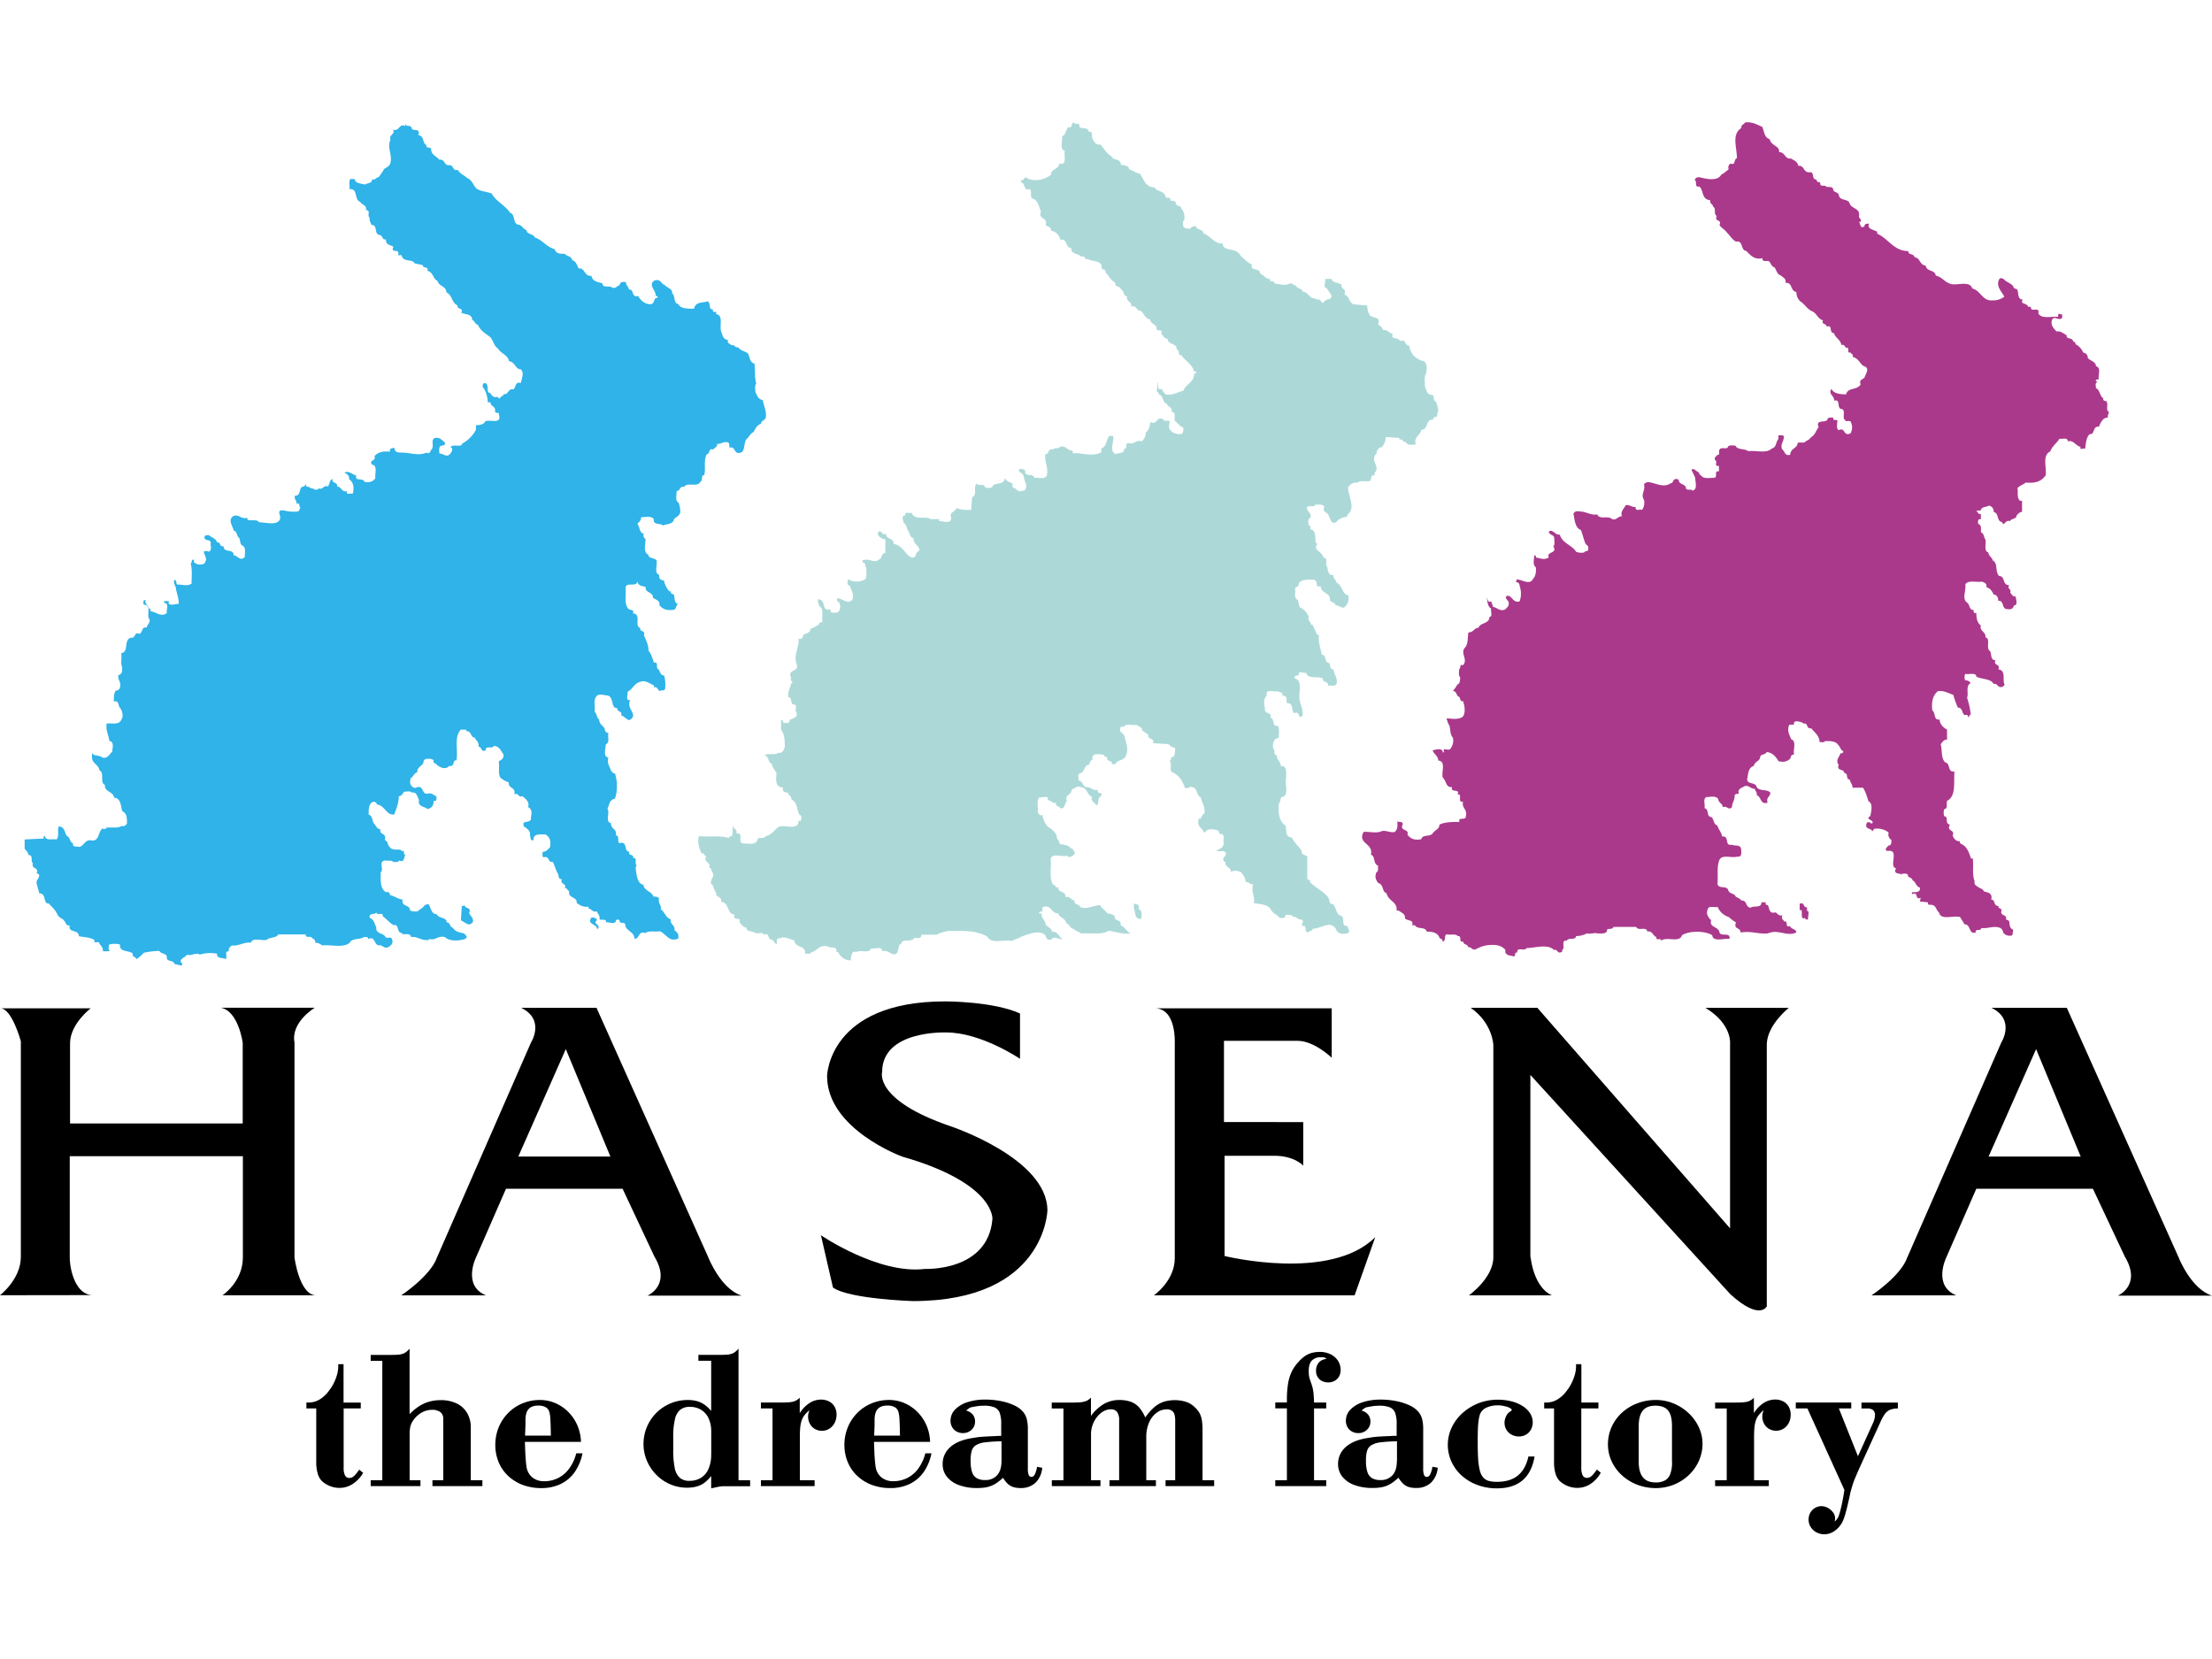 <svg xmlns="http://www.w3.org/2000/svg" viewBox="0 0 1200 900"><defs><style>.a{fill:#aa398c;}.b{fill:#acd9d8;}.c{fill:#2fb3e8;}</style></defs><path d="M0,702.65s11.31-8.62,11.31-20.8v-117S6.44,547,.21,547h49S38,555.49,38,566v43.48h93.67V565.69s-2.28-17.16-11.82-19h50.91s-13.07,7.82-11,18.8V682.13s2.61,20.57,11.81,20.57H120.69s11.07-7.31,11.07-20.57V627.24H37.84v54.89c0,7,3.31,20.46,12.52,20.46L0,702.66H0Z"/><path d="M351.26,702.88h51.11c-11.44-3.61-18.11-20.76-18.11-20.76L323.6,546.73H282.74c13.2,6.51,5.34,18.8,5.34,18.8l-51,116.59c-3.54,10.15-19.39,20.59-19.39,20.59h45.89c-12.89-5.34-5.34-20.59-5.34-20.59l16.26-37.24h63.25L355,681.65c9.43,15.7-3.77,21.23-3.77,21.23Zm-70.09-75.45h0l25.77-58.29,24.2,58.29Z"/><path d="M1148.89,702.88H1200c-11.44-3.61-18.11-20.76-18.11-20.76l-60.66-135.39h-40.86c13.2,6.51,5.34,18.8,5.34,18.8l-51,116.59c-3.54,10.15-19.39,20.59-19.39,20.59h45.89c-12.89-5.34-5.34-20.59-5.34-20.59l16.27-37.24h63.25l17.29,36.77c9.43,15.7-3.77,21.23-3.77,21.23h0Zm-70.09-75.45h0l25.77-58.29,24.2,58.29Z"/><path d="M451.87,698.43l-6.52-28.32s31.31,21.41,56.46,18.27c0,0,34.17,1.57,36.57-27,0,0,1.66-19.47-48.94-33.93,0,0-40.75-14.83-40.75-43.7,0,0,.63-40.5,64.12-40.5,0,0,26.08-.05,40.54,6.56v24.58s-21.05-14.28-39.91-14.28c0,0-34.89-1.5-34.89,21.44,0,0-4.65,15.18,37.12,29.43,0,0,52.54,17.39,52.54,45.68,0,0-1,49.17-73,49.17,0,0-34.82-1.11-43.34-7.38h0Z"/><path d="M626,702.7s11.31-7.85,11.31-20.11V565.53S638.17,547,626.44,547h96v26.82s-9.41-9.18-18.53-9.18H664v44.08H707v23.65S702.32,627,691.32,627h-27v54.37s57.34,14.2,81.75-10.22l-11.2,31.57-108.9,0h0Z"/><path d="M796.92,702.7s13.21-9.43,13.21-20.59V566.93s-.32-11.8-12.26-20.2H834L938.55,666.37V566s1.06-10.54-13.39-19.26h45.26s-11.31,8.89-11.94,19.26V708.67s-3.64,8-19.66-6.44L830.22,583.14v99c.09-3.68.25,15.23,11.66,20.59h-45Z"/><path class="a" d="M956.15,69.15c1,2.48,1,5.45,4,6.44.5,3.47,5.45,3.46,5,6.93,3.47,0,3,4,6.44,3.46,1.49,1,3.47,1.48,4,4,3.47-.5,2.48,4,6.44,3.46,2.48,0,.5,4,3.47,4,0,1,.5,1.49,2,1.49-.49,3,2.48,1,3.47,2.47,1.49,0,3,0,3.47,1,0,2,2,1.49,3,3,.5,4,5,2,6,5s6,2.47,5,6.93c0,1,1.49,1.48,1,3h-1c1,1,.5,4,3,2.48,0-1,.49-1.49,2.47-1.49-1,3,2,3,3.47,4,1,0,1,.49,1,1.49,5.95,2.47,8.93,9.4,16.85,9.4,0,2.48,3,1,3.47,3.46,3,0,2.48,4,6,4.45.5,3.47,5,2,5.45,5.44,3,.49,4.46,3,6.94,4l1,.49c4,1,10.4-2,11.89,2.47,4.46,1,5.46,6.93,10.9,6.43a9.93,9.93,0,0,0,6.44-2c-1.49-3-5-5.94-2.49-9.91,2-.5,2.48,1,3.47,1.48,1.49,1,3,1.48,4,3,0,1,1,1,2,1.48,1,2,0,5.45,3,5.45-1.48,3,2,1.48,3,4h1.49c-.49,3.47,4.95-.5,4,3.46,1.49,3.47,7.93,1.48,10.9,2-.5-1,0-2,1-1.49,1.49,0,1,1,1,2-2,2-4-1.48-5.45,1-1,3,1,4.95,2.48,6.44,2-.5,3.47,1,5.45,2-.49,2.48,3.47,1,3.47,3.47,1.49,0,1,1,1.49,1.48a8.77,8.77,0,0,1,4,4.46,2.77,2.77,0,0,1,2.48,3c1.49,1.48,4.46,2,4.46,4.46,3,.49,1,5,1.49,6.93-.49.5-1.49,0-1.49.5-.5.5.5,1,1,1h.5c-2.48,0-1.49,2.48-1.48,3.47,2,.49,2,4.46,4,5.45-.49,1,.5,1.49,1.49,1.49,1.49,1.48-.49,4.95,1.49,5.94,0,1-1,2-.49,3-3,0-4,3-5,5-3.47-.49-2,4.46-4.95,4-2,2-2,5-2.47,7.93-1-.49-3,1-2.48-1-2.48-.49-4-4-6.94-3,0-2.48-3-1-4.46-1.48-1.48,2.48-4,4-5,6.94-4.46,2-2,8.42-2.47,12.88-2.47,3.47-5.44,4.46-10.89,4-1,1-3,1.49-4.46,3,.5,2.48-.49,5.45,1.49,6.93h1v6c-1.49,0-2.47,1.49-3,2,0,2-3,1.49-3.47,3-3-1-3,3.47-4.46.5-3-.49-1.49-4.95-4.46-5.45a3.18,3.18,0,0,0-2.48-3.47c-2,1-4,.5-4.46,2.48-1,.5-2,0-2.48.5,1,.49,1,2,2.48,1.48v3c-2-.49-1.48,1.49-1.48,2.48,2,.49,1.49,3,1.49,4.46,2,1,1.49,3,2.48,4,.5,2-1,6.44,1.49,6.93.5,2.48,2,2.48,2.48,4.46,3,1.48,1,5.94,3.47,8.42,3.47,0,1.49,5,5.46,5-1.49,2,1.49,2,.5,4,1,1,1.49,2.48,3,2,0,1.48,1.49,4.95-1,4.95a2.34,2.34,0,0,1-3,2c-4,.5-2-5-5.45-4.45,0-2-1-3.47-2.48-3.47-1-2-2-3.47-4-4,.49-2-1-2.48-2.48-3-3,.5-7.43-1-8.92,1.5.5,3.47-2,7.93,1,9.91,1.49,1,1,4,3.47,4,0,1,0,2,1.49,1.49,0,3,.5,5.45,2.48,6.93-1,3,3,3.46,2.48,6.44,3,.49,0,5.95,2.48,7.43,1,1.49,0,4.95,3,4.95-1.49,3,3,2,1.49,4.95,4.46.49,2,5.94,3.47,8.42-1,1-1.48,1.49-3,1-1-.5-1.49-2-3-1.48-1.49-3-6.44-2.47-9.42-4,0-2.48-4-1-6-1.48a4.24,4.24,0,0,0,0,3.47,3.52,3.52,0,0,1,3,1.48c-3,1.49-1,5.95-2,7.93a47.56,47.56,0,0,1,2,8.91l-1.48,2c.49-2-1.49-1.49-2-1.48-1.49-1.49-1-4-3.47-4a38.71,38.71,0,0,1-2.48-6.93c-3-1-5-2.47-8.43-2-3,2.48-3.46,6.44-3,10.41,2,1.49.5,5.45,4,4.95,0,2.48,2,4.46,4,5.45v5.45c-2,0-2.47,1.49-3.46,2.48,1,3.47,0,7.43,2.49,9.9,3,.49,1,5.45,5,4.95-.49,5.95,1,13.38-4,15.86-.5,1.49.5,4.46-1.48,4.46a5.47,5.47,0,0,0,0,4c2.48,0,0,4,3,4.46-2,4,3,2.47,1.49,5.94.5,1.49,2,3.47,4,3-.5,1.49,1,1.49,1.49,2,2.48,1.49,3.47,4.46,4.46,7.43h1c.5,4-.49,8.92,1,12.38-.49,2,1,2.48,2.48,3.47.5.5,2,.49,2.48,2,2,.49,5,1,4,4.46,2.48,0,1,3.47,4,3.46-.49,2,2,.49,1.49,3s3.47,1.48,2.48,4.46c3.47,0,.5,4,4,5.45l-.49,3a4.5,4.5,0,0,1-5-1.48,3.05,3.05,0,0,0-1.49-2.47c-3.47-1.48-6.93.5-10.4,0,0,2-3.47,0-3,2.48-4,1-2.48-4.46-6-4.45l-2.48-4c-4-1-10.4,2-11.4-2.47-1.48-1-1.49-3.47-3.47-4-1-.49-3,.5-2.48-1.48l-4.46-.49.49-2c-3.47,1.49-1-3.47-4.46-2-.49,0-.5-1,0-1,2,0,4.46,0,4-2.48-2.48-1-2-3-4-4,0-1.49-3-1.48-2.48-3-1-1-2.48-.49-3.47-.49v1c.49-2-5,0-3-4l-1-.49c-2-2.47,2.47-9.91-3.48-8.92-2.48-.49,0-2.48.49-3,1.49,0,1.49-1.49,1.49-3a3.42,3.42,0,0,1-1.49-4,10.12,10.12,0,0,0-7.93-2l-1,1.49c0-2-4.46-1-3-4.46,0-1,1.48-.5,2-.5a.44.44,0,0,0,.5.5h.5c1.48-2-4.46-2-1-4,.49-2.48,1.48-6.94-1-7.93-1-3-1.49-5-3-7.43H1005c0-2-1.49-3-1.49-4.45-2.48,0-.5-3.47-3-3.47,0-2.48-4.46-1-3-4.46-2-2.47.49-4.46,1-6.44.5.5,1.48,0,1.48-1-1.49-.49-1.49-2-2.48-3-1.49-2.47-4-2.47-7.43-2.47-.5,1-2,.5-3,.5,0-3.47-3-5.45-4.46-7.43-3,.5-1.49-3.47-4.46-2.47v-.5c-1.49-.49-5.45-2-4.95,1h-2.48c-1.48,3,0,5.45,1,7.93,3,1,1,5.45,1.49,8.42-2-.49-1.49,2-2.47,2.48-2,1.49-3.47,1.49-5.94,1-1-2-3.47-4.95-6.44-4.94-.5,1.49-3,1-3.47,2.48,0,2.48-3,2.48-3.46,5-3,1-3,4-3.46,6.44-1,4,4.46,2,5,5,1.49,2.48,5.45,1,7.43,3,0,2.48-2.47,2.48-1.48,5.45-4,1.49-3.47-3.46-5.95-4,.49-1.49-1-2.48-1-3.47-2.48,0-3-2-5.45-1.48-1.48,1-3,1-3.46,3,1,2-1.49.5-2,2,0,3-1.48,4-1.48,6.44-2,2-2.48-1-5,0,0-2-2.48-2.47-2.48-4.46-1.49-2-4.46-1-6.44-1-2,1-.49,4-1,5.95,3,1,.5,4.46,4,5,1,1,1,4,3,4.46.5,2,2.48,4,2.48,5.94,4.46-.5,1,5.45,5.45,4.45,1.49,1,5-.5,5,3,0,1,.5,4-2,3.47-3.47,1-8.42-1.48-9.91,2-1.48,4-.49,8.42-1,12.88,1,3,4.95.49,5.95,3.46.5,2,3.47,1.48,4,3.46,1,.5,2.48,1,3,2,3.47,0,2,3.47,5,4,1.48-1.49,5.94.49,5.94-3H958c-.49,1,0,1.48,1,1.48,1,1.48.5,4.95,4,4,1,0,2,2.47,4,1.48-1,2,.5,2.48,1,3.47,2.48-.5,0,3.47,3,2.47,1,2,3.47,1.49,3.47,3.47-5,2.48-9.91-2-15.36.51-5.45.5-8.92-1.48-14.86-.48,0-3-4-1.48-2.48-5.45a27.31,27.31,0,0,1-4-3,9.36,9.36,0,0,1-5.95-5.44c-2,.5-5-1-5.45,1.49-1,2.48.5,4,1.49,5.45h.5c-1.48,4.46,4,3.46,4.46,6.93,1,2.48,5.95-.5,5.45,3.46-3-.49-8.92,2-9.41-2-4-2.47-12.39-2.47-16.35,0-1.48,4.46-8.42.5-11.39,3,0-2-3,.5-2.48-2-2-.49-2-3.47-5-3-.5-3-5,0-6-2.47H875.24c-.49,2-4,0-3.46,2.49-1.49,1.49-3.47,1-5.45,1-1-.49-3.47.5-5.45,0a13.19,13.19,0,0,1-5.94,1.49c0,2.48-4,.5-5,2.48-3.47-.49-.49,4-2.47,5v1c-3,1.49-2-1.49-4.46-1-3.47-3.46-10.41-1-14.87-1-1,2-5.45-1-5,2.48-2-.5-.49,2-2,2-2-.49-5-.49-4.46-3.46-2.48-3-6.44-3-10.4-2.47a17.69,17.69,0,0,0-5.45,2c-2.48,1-2.48-1.48-4.46-1,0-2-2.48-1-2.48-3-3,.5-.5-3.47-3-3-1-1.49-4-.49-5.95-1-2,.5,0,3.47-2.47,4,.5-1.49-1-1.49-1.49-2-1-3-4-3.46-6.94-3.46-1-3-5-1-6.44-3.46h-1.49c1-3.47-3-2-4-4,.49-2-2-3-3.47-4h-1c.49-4.95-4.46-4.95-5.46-9.41-2.48-.49-1.49-4.95-4.46-5.45-1.49-2-2-3.47-1-5.94,1.49-.5.49-2.48,1-3.47-3-1-1.49-5.45-4-5.94,1.48-6.44-7.44-5.94-4-12.38,2-.5,6.94,1,9.91-.5,2.48-.5,4.46,1,6.94.49,2-1.49,1.48-4,1.48-6.44-1,2,4.46-.5,2.48,3.47,0,2.48,4,1.48,3,4.46,2,2.47,4,3,7.43,2.47,1-3,5-1,6.44-3.47,1-1.49,3.47-2,3.46-4.46,3-1.49,6.93-1.49,10.9-1.5-1-3,3.47-.5,3.46-3,1-4-2.48-4.46-1.49-7.92-3.47.5,0-4.46-3-4,1.49-3.47-4-.49-3-4-3.47.5-3-3.47-5-5-1-3,2-8.92-2.49-9.41,0-2.48-2.48-3.47-3-5.45,1.49-.5,5.45-1.49,5.45,1,1,.49.5-1,.5-1.49,1-.5,3.47,1,4-1a6.87,6.87,0,0,0,1-5.45c-2-2-1-5.94-2.48-7.43l-1-3c2.48,0,6.44,1,8.92-1,1.49-2,1-5.95,0-8.42-2,.5-1-2-2.48-2.47-1-.5-1-3-3-3a20.8,20.8,0,0,0,2.47-3.47c1.49-.5,1.49-2.48,1.48-4-1-1-.5-3-.5-4.46,1,0,0-3,2-2,3-3-1.49-6.44,1-9.42,2-2,1.48-5.45,2-8.42,3,0,3-2.48,5.45-2.48,1-3,5.94-2,5.94-5.95,2,0,.49-3,1-4.46-2-1-2-4-2.48-5.94.5.5.5,3,2.48,2l1,3c2.48.49,3.47,2.47,6.44,1.48,1-1,2.47-2,2-4,0-1-2.48-2-1-3.47,3-.5,3,4,6.94,3a12.31,12.31,0,0,0,0-8.42,1.82,1.82,0,0,0-2-2l.5-1.49c3,0,6.94,3.46,8.92-.5,1.49-1.49,1.48-4,1.48-5.95-2-1.48-1-4.46-1-6.44,1-.5,1,.49,1,1,3,.49,4,1.48,6.94,0-1.49-3.47,5-2,2.47-6,1-1,.49-3,.49-4.46,0-2-2.48-1.49-3-3.47,2-2,3.47,2,6,1.48,1.49,4.95,6.45,5.44,8.93,9.4,1.49.49,4.46,1,5-.5,2,.49,1.49-1.49,1.49-2.48l-1.49-1.48c-1-2.48-1.49-4.95-2.49-7.43-3-1-3.47-5.45-4-8.91,1-2,3.47-1,5-1,2.48.49,5,2,7.93,1.48,1,3,6,.49,7.93,2.47,2.48,1,3-1.49,5.45-1.49-1-2.48,1-4,2-5.95,2-.5,3,1,5.45,1-.49,2.48,2.48,1,3.47,1.48a6.87,6.87,0,0,0,1-5.45c-2-3,1-5,0-8.42a3.06,3.06,0,0,1,3.47-1c3,.49,7.43,3,10.9.49,2,0,1-3.47,4.46-2,0,3,4,2,4,4.95,1,1,3,0,3.47,1,3-.5,1.48-4.95,1.48-6.93-.5-1.49-1.49-3-2-4.46,1.49-1,2.48,1,4,1.48,0,1,1,1.48,2,2.47,1.49,1,4,.49,6.44.49,2-.5-.5-4,2.47-3.47v-3c-3,.5-.5-2.48-2-3-1-2,1-2,1-3,2,.49.49-2.48,1.48-3,1-1.49,4,.49,4.46-1.49,1-1,2.48-.5,4-.5,1,2.47,5,1.48,6.94,3,4.46-.5,9.91,1.48,12.88-1.5,2.48-.5,2-3.47,3.46-5v-2c.49,0,2.47-.5,3,.49,0,3-2,4-1,6.94,1.49,1,1.49,4,4.46,3,0-3.47,4-3.47,4-6.44,1.49-.5,4,.49,4.46-1,2-.5,2-1.49,3.46-2.48s2-3,3.46-5c-2-5,5-1.49,5-5,1,0,3.47-1,3,1a13.4,13.4,0,0,1,2.27.27,1,1,0,0,0-.14.56c0,1.79-.59,3.57.6,4.76,4.16-1.79,2.38,3.57,6.54,1.78a6.44,6.44,0,0,0,0-6.54c-1.19-.59-3,.6-3-1.18a1.89,1.89,0,0,1-.44.14c-.76-2,1-5.73-1.89-5.72-2-1,0-5.45-3.47-4.46,0-3-3.47-3.46-1.49-6.44,1,2.47,4.46,3,7.93,3,1-4,5.94-2,7.92-5.46-1-2,.49-2.48,2-3.47.49-2,3.46-5.45-.5-6.44-2-1.48-3-4.46-6-4.95,1-1.49-1-1.49-1-2.48-2.47,1,0-3-2.48-2.47-.5-.5-1-2-2.48-1.48-.5-3-3.47-4-4-6.44-3,0-.5-5-4-3.46,0-2-3-1-2-3.47-3-1-3.47-4-5.95-4.95-3-1.48-3.47-3.46-6.45-5.44a6.63,6.63,0,0,1-2-5c-3.47-.49-2-5.45-5.95-4.95.49-2.48-1.49-3-2.48-4-2-.49-2.48-3-3.47-4.46-2-.49-2-3-3.47-3.46-1,0-3.47.5-3-1.49-4.46,1-6.44-1.48-8.92-4-3,0-1.49-5.94-5.45-4.95-2-1-3.47-3.46-5-5-1-1.49-3-2.47-4-4,1.48-3.47-3-1.48-1.49-5-2-1,0-4-2-5,0-1.49-2-1.48-1.49-3.47-5-.49-3.47-5.45-5.95-7.43-3,.5-1-3-2.48-3.46,0-1,1.49-2,3-1.49,4,1,9.41,2,11.39-1.5a20.23,20.23,0,0,0,4-3,2.37,2.37,0,0,1,1-3c3,1,1.49-2,3.46-3,0-5.94-3-12.88,2.46-16.35-.5-1.48,1.48-2,2-3,4-.5,6.94,1.48,9.41,2.47h0Z"/><path class="a" d="M980.3,492.22v2c1.49-.5.5,3,.5,4.46-.49.5-1.48,0-2-1v.5c-2,.5-1-3-1.49-4.46h-1v-3.47c3-1,1.48,2,4,2Z"/><path class="b" d="M585.58,69c2,1,4.95,0,5,2.47,2.48-.5,1.49,2,2,3.47s2,4,4.46,3.46c2,2.48,3.47,5,6,6.44,1,2.47,4.95,1,5,4.45,2,.49,4.46.49,4.46,2.47,2.48,1,3.47,2,5.95,2.47,2,3,3,7.43,7.93,7.43,1,2.47,5,1.48,6,5,0,1.49,3-.5,2.48,2,1,.49,2,0,3,1-.49,2.48,3,1.49,3,3.47a7.12,7.12,0,0,1,1.49,6.44c-1,.5-.49,2-.49,3,.5,1.48,2.48,1.48,4,1.48.49-1.49,2-1,3-1.49,0,2.48,4,1.48,4,4,4,1.48,6,5.94,10.41,5.44,0,3.47,4,3,6.44,4a5.29,5.29,0,0,1,3.47,3c2,1.49,3.47,3.46,5.95,4.45-1,4,4.46,1.48,4.46,4.95,2.48,1,3,3,5.45,3-.49,2,2.48.49,2.48,2.47,2.48,0,5.45,1.48,7.93,0,1.49-.5,2.48,1,3.47,1,1,2,3.47,1.48,4,3.46,3,0,3.47,4,6.44,3.46.5,1,2,.49,3,1,0,.5.5,1,1,1.48,1.49-.5,1.49-2,4-2,2.48-2-1-4-1.49-5.94-2.48,0-.5-3.47-1-5h3.47c.5,2,3.47,2,5.45,3-.49,3,3,2,1.49,5.45,3.47,1,2,5.45,6.44,5.44l6,.49a10,10,0,0,0,1.49,5.45c1.48,1.48,5.94.49,4.46,4.45.5,1.49,2.48,1.48,2.48,3.47,2.48-.5,3,1.48,5.45,2-1.48,3.47,3,1.49,4,4,3.47-1.49,2,2.48,5,2.47.5,4.46,3.47,7.43,7.93,8.41,2,1.49,1.49,5,1,6.94-1,1.49-.49,5-.49,6.94,1,2,1,4.46,4,4.45,1.49.5,0,3.47,2,3.47.5,2.48,2,4.46.5,6.93,1,2.48-2.48.5-2,3-4.46-.49-2.47,5.45-6.44,5.45-.49,3-4.46,4-3,7.93-1.49,0-4.95,1-5.45-1.48-1.49,1-1.49-2-3.47-1v-1l-7.43-.49a9,9,0,0,1-2,5.45c-1.49,0-2.48,1.49-3,2.48.5,1.49-1,1.49-1,2.48-1.48,3.47,3,5.94,0,8.92v1.49c-2.47-.49-1.48,2-2.47,3-2.48.5-5.45-.49-6.94,1-2.48-.49-4,1-5,2.48,0,4.95,4.47,11.39-.48,14.86v1q-4.45.75-5.94,3c-3,1.49-3-2-4-3,0-2.48-4-2-2.48-5.45-1-1.49-3.47-1-5-1-.49,2-4.46-.49-4.46,2,.5,2,2.48,2.48,2,4.95-2,1-1,3-1,4.46,1.49-.5.5,1,1,2,3.47.49,2,5,3,7.43l1,.49c0-.5-1.48,1-1,2.48,1.49,2,3.47,2.47,4,4.95,3,0,.5,3.47,2,4.95.5,2,.5,4.95,3.47,4.46-.49,2,1.49,2.48,1.49,4,3.47,1.48,3,6.44,6.45,6.93a6.19,6.19,0,0,1-1.48,5.95c-1.49,2-3-.49-5.45-.49,0-2-3-1-3-3.46,0-3.47-4.95-3-5-6.93-3.47,1-1-2.47-3.47-3.46-3,0-6.94-.49-8.42,2,0,2-1,1.49-2,2.48.5,2.48-1,5.45,1.49,6.44l1,4a8.87,8.87,0,0,1,5,5.45c-1,2,1.49,2.47,1,4h1l2.48,5.45h1c-.49,4.46,1,7.43,1.49,10.9,3,0,1,4,4,4.46,1,1,0,3.47,2.48,3.47,0,3,2.48,4.46,1.49,7.92-1,1.49-3,.5-4.46,1,0-3-3-1.48-3-4-2.48-1.48-7.93.5-8.92-3l-4-.49c1,3-3.47,1-2,3.47,4.46,1.48,1.49,8.42,2.49,11.89.5,3,2,4.95,1.49,8.42-3,2-1-3-4.46-1.48-2-1.49,0-5.45-4-5.45-.5-1.48.49-3.47-1.49-4h-1c.49-2.48-1.49-1.48-2.48-2.47-2.48.5-6.94-1.48-5.94,2.48-2,1.49-1.48,4.46-1,6.93-.49,3.47,4,1.48,3,4.95,2.48.49.5,4.95,4,4.46,1,1.49.5,4.46.5,6.44-3,.5-3.47,3.47-3,5.95,1.49.49-.49,3.47,2,3.47-.49,2.48,2.48,3.46,2,5.94,3.47-.5,3,3.46,3,5.94-1,3.47,2,10.4-2.47,10.9-1,1-.49,3-1.48,3.47-.49,4.95,0,9.41,3.48,11.89,1,2-.49,6.44,3.47,6.44,1.49,3,4,4.95,5.46,7.43-.49,2,2,2,3,3v11.89c0,1,2,.49,1.5,2,3.47,3.46,7.44,4.95,9.92,8.41,1,1.49,0,3.47,2.48,3.46,2,2,1.49,5.45,4.46,6.44,2.48,1-.49,5.95,3.47,5.45,0,1.48,2,3,0,4-2.48.5-4.46.5-6-1.48a4.12,4.12,0,0,0-5-3c-3,.5-5,2-7.92,2,0,1.49-2,1-2.48,2-2.48,0,0-4.46-3.47-3.46,0-1,1-2,.49-3.47-2.48.5-3-2-5.45-1.48v-.49c-1-1-3-.49-4-.49.5,2-2,1.49-3,1.49-1.49-2-3.47-2-5-4.95-2-2.47-5.45-2.47-8.92-3,.49-4.95-1.49-4.95-.51-10.4-2,.5-2-1.49-4-1,0-2.48-1.49-4-2.48-5.45-1.49-.49-3.47-1.48-5.45,0,0-3-3.47-2.47-3-5.45-4-2,3-4-1-5.94h-4c1.49-1.48,4-1.49,4-4.46-.5-1.49,1-4.46-1.49-4.95-1.49.5-.5-1.49-2-2-2-.49-5.45-1-6.44,1l-.49.5c-1.49-3-4.46-3.46-3-7.92,1.49,1,1-1.49,2-1.49,0-.5,0-1,1-1,.49-4-1.49-5.94-2-8.92-2.48-.49-1.49-5.45-5-5.45l-.5-.49c-.49,1-2,1-3,1-1.49-4-3-6.93-7.44-8.91-1-1,.49-4.46-1-6,1.48,0,0-2.48,2-2,1-1,1-3,1-5-2,0-2.48-1.48-4-2l-7.93-.49c1-3-3.47-2-2.48-4.46-1.49-1-2-1.48-3.47-2.47,0-2-2-2-3-3-2.48.5-5.45-1-6.93,1h-1.49c-2,3.47,2,3,2,5.94,1,3.47,2.48,7.43,0,10.9-1.48,1.49-4.46,1.49-5,3.47h-2c.49-2.47-3-1-2.48-3.46-.5-1-2,0-1.49-1.48-2.48-.49-7.43-1.48-6.44,2.48-2,.49-1,3-3,3-2,1.49-1.48,4-4,4.46-1.48,1-.49,2.48-.49,4,2.48,0,2,4,5,3.46,2,.49,3,2,5.45,1.48-1,3,3,.49,1.49,3.47-2.47,1.49-.49,4-2.47,5-.5-1.49-4-3-2-4.46-3-1-3-5.44-6.44-5.44-1.49-1-3.47.5-5,1.49,0,3-4,2.48-2.47,5.95-1.49,1.49-1,4.46-3.46,4-.5-1-3-1-2.48-3-2,.5-3-1.48-4.46-1.48.49-3-3-1-4.46-1.48-2,1.49-.49,5.45-1,8.42,1,.49,1,2,2.48,1,.5,3,2,6.44,4.47,7.43,1.49,1.48,3.47,2.47,3.47,5.44a5.63,5.63,0,0,1,1.49,3c2,.49,5,.49,6,2.47,1.48-.5,1,1.49,2,1.49.5,2-1,2.48-2,3-1.49.5-1.49-.5-2.48-.49-3,.5-7.43-1.48-8.42,1.49.5,5-1,10.9,1.5,14.37,1.49-.5.5,2,2.48,1,0,3.47,4.46,2,4,5.45,2.48-.5,3,1.48,5,2-.49,2.48,2.48,1.49,3,3.47,4,1.48,6.94-1,10.9-1,1,2,2.48,2.48,4,4.46a6.6,6.6,0,0,1,4,1.48c-1,3,4,1.48,3,4.95,2.48,1,3,3,5.45,4.45-4.46.5-7.93-1-11.89-1.48-4,2.48-9.91,1-14.86,1.5-1-1-3.47-1.48-4-2.47-2.48-.49-2-2.47-4-3-.5-3-4-3-4.46-5.44-4,0-3.47-4.95-8.43-3.46-.49,1,.5,3-1.48,2.48l-.5.5c0,1,1,.49,1.49.49-.49,3,2,3.47,2,5.94,1,1.49,3.47,2,3.47,4,3.47-.5,4,3.46,5.95,4-1.48.5-5-2-5.94,0-2.48,1-3-.49-3.47-2-3.47-3.47-9.41-.49-12.88.51-1.48,1-3.47,1.49-5.45,2.48-4.46-1-10.9,2-13.38-2.46-6.44-3.46-12.88-3-21.31-2.95-2,.5-4.46,1-5.94,2h-8.42c0,3.48-3.47.51-4.46,2.49-2,1.49-5.95-.49-6.44,2.48-2.47.5-.49,6.94-4.95,5.45-2-1-3-2-5.45-1.48,0-3-4-1-6-1.48-1,3-5.94.5-7.92,2-2.48-1-2.48,1.49-3,3v1.49a7.09,7.09,0,0,1-5.95-3c-.5,0-.5-2-2-1.48,1-3.47-3-2-4.46-3-4.46-1.48-5.94,2.48-8.91,3-1,1.49-2,.5-3.47,1,.49-5-5.45-3-5.95-7.42-2.48-.49-5.45-2.47-7.93-1-2-.49-1.48,2-1.48,3-1.49,0-1.49-2.47-3.47-2.47-1.49-.49-.5-4-3.47-2.47-.5-2-4,0-5.45-1.48-1.49-.49-4.46-.49-4-2.47-2,0-3-2-4-3,1.48-3.47-4,0-2.48-4-4.46-.49-3-6.93-7.44-6.93,1-3-3.47-2.47-2.48-4.95-2-2-1-4-3.47-5.44.5,1,.49-2,1.48-3,1-2.48-1-3-1-4.95h-1c1.48-3.47-3.47-3-1.49-6.44-1.49-.49-1-2-2.48-1.48-1.49-2.47-2.48-6.93-1.49-9.41,5.45.49,11.39-.51,16.35,1,0-1,.5-1,1.49-1,.5-1.48.49-4,.49-6.44,0,3,2.48,2,2,4.95,4.46-.5,0,5.45,4,5.44,3,0,6.44,1,7.43-2,0-2,3.47,0,4.46-2,3-.5,4.46-3,6.93-5,3.47-1.49,10.9,2.47,10.89-3.48,1.49,1,1.49-1,1.48-2a1.06,1.06,0,0,0-1-1c-1.49-2.48-1-6.93-4.47-8.42.49-2-2-2-1.49-3.47-2-.49-3.47-.49-3-3-4,0-4-4-3.48-7.43-.5-2-2.48-3-2.48-5.45h-.5c-1.49-1-1.49-4.45-3.47-4.45,1-1.49,5.45,0,7.43-1.5,2,.5,3-1.49,3.47-3,0-3.47,0-6.94-2-9.41V390.7h1c-.49,2,1.49,1.49,2.48,1.48.5,0,1.49-.5,1-1.49,1.49-1,4.46-1,4-4-1.49-1,1-5-2-4.46-1.49-1-.5-4-2.48-4-.5-3.47,1-5,1.48-7.43,2-1-1-1,0-3-2.48-4.95,4.46-3,3-7.43-2-5,1.48-8.92,1-13.87,1.49.49,2.48-.5,2.48-2,1.49-1,4-1,4-3.47,2-.5,3-1.49,4.46-2,0-1,.5-1.49,2-1.49-.5-3,1-7.43-1.49-8.42-.5-1.48-1-2-1-4,5,0,1.49,6.93,6.94,5.44v1.49a5.52,5.52,0,0,0,4,0c1.49-1,1.48-4,.49-5.45-1,0-1-1-1-2,2.48-.5,5.95,4,8.42.49,1-3-1-4.95-1.49-7.43-2,0-1-2.48-1-3.47a9.17,9.17,0,0,0,9.41,0c1-1.49.49-4.46.49-6.44-1-.5,0-3-2-2.48V304c4-1.49,5.95,2,8.92-.5,2-.5,1-3.47,3.46-3.47v-7.43a5.06,5.06,0,0,1-4-2.47v-1.49c2-1.49,2,2,4.46,1-.49,3,4.46,2,4,5.45,4.46.49,5.95,4.95,8.92,6.93,4,2,2.48-3,4.95-3,.49-3.47-3-3-3-6.93-1.49-.49-2-1.49-2.48-3.47-1.49-1.49-1-4-3-4.95,0-1-1.49-4.46,1-4-.5-2.47,2.48-1,3.47-1.49,1.49,4.46,7.43,1.48,10.41,3.46h4.46v1c2,0,6.94,2,6.44-2-1-3,2-2.48,3-5,2.48,1,5,1,7.93,1l.49-6.94c3-1,.49-5.45,2.47-7.43,1,2,4-.5,4.46,2,1,.5,4,1,4.46-1,1.49-1.49,5.95,0,6.44-4,1,2,2,2,4,3,.5,1-.49,2.48,1,2.47,1.49.5,2,2.48,4.46,1.48,2.48,0,2-2.48,2-4-1.49-1.49-.5-5.45-3.47-5.94l-.5-1.49c.49-.49,3-.5,3.47.49-.49,4,4.46,1,5,4,2-.5,6.93,1.48,6.93-2.48.49-4-1.49-5.94-1-10.4,2.48,0,1-3.47,4.46-2.48,0-1.48,2.48,0,3.47-1.49,3.47-1,3.47,2,6.94,2-.49,2.48,2,1,3,1.48,4,.49,8.92,1.48,12.38-.51.5-.5-.5-2.48,1-2.48,2-1.49,2-4.46,3.46-6.44h2c1,3-2.47,7.93,1.5,9.91,1.49-1,4.95,0,4.46-3,2.48.49,0-3,2.47-3,3,1,4-2,7.43-1,1-1.49,2-2.48,2-5,1.49-.5,2-3,2.47-5.45,4,2,3-3.47,6.93-1.49.5,1.48,2,.49,3.47,1,0,1.49-1,4,.5,4.95,1,1.49,3.47,2.47,5.95,2,1-.5,1-2,1-3.47-2-.49-3-2.47-4.46-3.46-1-1.48,1-5-2-5,1-2.48-2-2.48-2.48-4.46-2,0-2-4-4-5h-.5c0-.49,0-1.49-1-1.49l.49-5.45c.5,1.49-.49,4.95,2.48,4,0,1,1,2,2,3,4,.49,6.44-1.49,9.41-2,1.48-4,5.94-4.47,5.94-9.42.5,0,1,0,1-.5.49-1-.5-.5-1-.49-1-4-4.46-5.45-6.94-8.91-2.48,0-.5-3-2.48-3,0-4-5-2.47-5-5.94-1.49,0-2.48-1.49-3.47-3,1.48-3-3.47,0-2.48-3.46-1-1.48-3.47-2-3.47-4-3.47-.49-3.47-4.95-6.44-4.95-1-1-2-3-4-2,1-3-3-2.47-2-5.45-2.48-.49-1.49-3-3.47-4-.5-2-3.47-1-3-3.47-2.48-1.48-3.47-3.46-5.45-5.94.49-1.49-1.49-1-2-2,.49-4.46-5-3.46-7.44-4.95h-1.49c.49-2-2.48-1-3-2-1.48-1-5-1-4.46-4-3.47,0-2-5.45-6-4.45a6.33,6.33,0,0,0-5-5c0-2-1.49-2-3-3,1.48-4.46-4.46-3-2.49-7.43-1.49-3-1.49-5.94-4.46-6.93-2.48-1,1-6-3.47-5-1.49-1.49-1-3.47-3-4v-1c2,.49,2-3,3.47-1,4.46,2,9.91.49,12.88-2,0-3.47,4-2.48,4.45-6,4.46,1,2.47-4,3-6.94-3-1-1-5-1.49-7.92,2-.5,2-3.47,3.46-5,2.48,1,1-2,3-2.48.5,1.49,3.46,0,3,2h0Z"/><path class="b" d="M617.66,493c2.48,1.48,1.49,3.47,1.49,5.45-4,.5-3-4-4-5.44v-3c1,1,3.46,0,2.48,3h0Z"/><path class="c" d="M223.44,69.79c.5,1.49,4.95-.5,3.47,3.47,3.47.49,2,4.46,4.46,5.44-.5,2,2.48,1,2.48,2,0,3.47,3,4,4.47,5.94,3-.5,2.48,3,5,3,3-.5,2,3.47,5,2.47,1.49,2.47,3,2.47,5,4.45,3,1,3.47,4.46,5.45,5.94,2.48,1.48,5.45,1.48,7.93,2.47,2.48,4.46,7.43,6.43,9.92,10.39,3,1,1.49,5,4,6.44,2.48,0,3,2.48,5,3,0,2.48,4,2,4.46,4,4.46,1.48,5.95,4.95,10.9,6.43.5,2.48,3,2.48,5.45,2.47,1,1.48,3.47,1,4,3.47,2,.49,2.48,2.47,3.47,4.46,3.47-.5,3,4.46,6.94,4,.5,3,3.47,3.47,5.95,4,0,3,4,1,5.45,2.47,2,.49,2.47-1,4-1.49,0-1.49,1.48-2,3.47-1.49-.5,1.49,1.49,2.48,1.49,4,3-.5,1,4.46,5,3.46,1,2,3.47,4.46,6.44,4.45s1.48-3.47,4-3.47c.5-1-.5-1-1-1,.49-3-4.46-5.94-.5-8.42,3.47-1,3.47,2,5.45,2.47,1,1.49,4.46,2,4,4.46,2,1.49.5,5.45,3.47,5.94,1,2.48,5,2.47,8.42,2.47,1-4,4.45-3,7.43-4,2,1,0,4.46,3,4.46-1,2.48,2.48,0,1.49,2.48,4.46.49,1.49,6.93,3,9.91.49,1.48,1,4,3.47,4-.49,2,1,2,2,3,2-.5,1.49,1.48,3.47,1,1.49,2,3.47,2,5.45,3.46,1,2,1,5,3.47,5.45.5,4,0,7.43,1,10.9-1,1-.49,3-.49,4.46,1,2,1.49,4,4,4.46.5,3,2.48,6.93,1.5,9.91-.5,1-2.48,1.49-2.48,3-2,.5-3,2.48-4,4.46-1.48.5-2.47,2.48-3.46,3.47-2,1.49-1,6-3,7.43-4.46,2-3-3.47-6.44-2.47-.5-.5,0-1.49-.5-2.48-2-1.48-4,.5-6.44.5.5,1.49-1.48,2-2,3-3-1-1.48,2.48-3.46,2.48-2,3-.49,8.42-1.48,11.4-2,0-.49,3-2,3.47-1.48,3.47-7.43,0-8.91,3-2.48-1-2,2.48-4,2,0,2.48-1,5.45,1,6.44a14.79,14.79,0,0,1,1,4.95c-.49,2.48-2,2.48-3.46,4-.49,3-4,2.48-5.94,3.47-1.49-1.49-5.45,0-5-3.46-1.49-2-4.95-1-6.94-1,0,2-1,2.48-2,3.47,1.49,2,1,4.95,3.47,5.45-.49,1.49,0,2,1,3,0,2.48-1.48,6.94,1.49,8.42,0,2,3,1.48,4.46,3,.5,3-1.48,6.94,1.49,7.92-.5,2,1,3,2.48,3a13.48,13.48,0,0,0,3,5.94h1c-1,1.49,1,1,1.49,2,.5,2,0,4.46,2.48,4.95-1.48,0-1,2.48-2.47,3-3.47.5-5.94,0-7.93-2.47.49-2.48-2-3-3.47-4,0-3.47-4.46-2.47-4-5.94-2-.49-4-.49-4.46-3-.49,3.47-6,0-6.44,3.47.5,4-1,8.42,1.5,11.39.5,1,3.47,0,2.48,2.48,4.95.49.5,6.94,4,7.92-.49,2.48,3,1,2,4,1,2.47,2.48,4.95,2.48,8.42,1.49,1.49,2,4,3,6.44,2.48-.5,1,2,2,3.47,1.49.49,1,3.47,3.47,3.46a18.08,18.08,0,0,1,.5,7.43c-.5,1-2,.5-3,1-1-.49-1-2.47-3-2v-1c-2.48-1-4.46-3-7.44-2-3.47,1-4,4-6.93,5.46.5,1.49-1.48,5,1.49,4.46-2.47,5,5,7.92-.49,10.9-2-.49-3-2.47-4.46-2.47,1-2.48-2.48-2-2-4-4,0-1.49-5.94-5.46-6.93-1.49,0-4-1-5.45,0-2.48,2-1,5.94-1.48,8.92,1.49,1,1,3.47,2.48,4,0,2.48,1.49,3,3,4.95,0,1,.5,2.48,2,2.47-.49,3.47,1,4.46-1.48,6.44,0,2.48-1.48,6.44,1.49,6.94-1,3.47,1,4.95,1.49,7.43,1,0,.5,1.49,2,1,1.49,4,1.5,10.4,0,13.87-3,.5-3,3.47-4,5.45,1.49,2.47-1.48,6.94,2,7.92-.49,3,3.47,3,2.48,6.44,3,.49-.49,5.45,3.47,4,3,1,1,4.95,4,4.95-1,2.48,2.48,1,2,3.47,2.48-.5.5,3,2,4-1,.5-.49,2-.49,3,.5,3,1,6.93,4,7.43.5,3.47,4.46,3.46,5.46,6.44,1,0,2.48,0,3,1-.49,3,1.49,3.47,1,5.94,2,1,2.48,4.46,5.45,5.45-.49,3,2.48,3,2,5.94,1.49,1,2.48,2,2,4.46-4.95,2-5.95-2-9.91-4-2.48.5-5.95-.49-7.92,1-4-1.48-3,3.47-5.94,3,0-4-5-4-5-7.92-.5-1-3.47,0-3-2a1.52,1.52,0,0,0-2,0c0,2.48-3.47,1-5.45,1,.49-2-2.48-1-3.47-1.48.49-2-1-3-1.49-4.46-2,1-3-1.48-4.46-1.48v-1c-3,.5-5-1-6.44-2,.49-3.47-5-2.47-4-6.44-1.49-.49-1-2-2.48-1.48,1.49-3-3-2-1.49-4.95-2.48,0-1.49-2.47-2.48-3.46-1-2-1.49-4-2.48-5.94-3,.5-1.49-3.47-5-2.47-1-.5-.5-2-.5-3,2,0,3-1.49,4-2.48.49-3.47,0-5.45-2.48-6.93-2.48,0-5.95-.49-6.44,2v1c-2,1-1.49-2-2-2.47.49-2.48-1.49-3.47-2.48-4.46h-.5c-2-4,2-2,3.47-4,0-2.48,1.48-5.45-1.49-6.93,1-3-1.49-4.46-3-5.94-2.48,1-2-2-4.46-1,1-4-3.47-3-3-6.44a13,13,0,0,1-4.46-2.47c-1.49-2-.5-5.94-1-8.92,1.49-1,3-1.49,2.47-4-1.49-2-2-4-5-4.45-1,2-4.95-.49-4.46,2.48-3,1-2-2-4-2,.49-2.48-1.49-3.47-2-4.95-2.48,0-1.49-3.47-4.46-3.46,0-1.48-2-.49-3-1-4,4-1.47,11.4-2.46,16.84-2.48-.49-.49,3.47-4,3-2,2.48-6,.5-7.43-1.48-1.49.5-.5-1.49-1.49-2-1.48-.5-4.46-1-4.95,1,0,2.48-3.46,2.48-3.46,6-2,.5-2,2.48-3.46,3-1,3,0,4.95,2.48,5.45,4.95-2.48,3,4,6.94,3,2-.5,3,1,4.46,1.48,0,1,.5,3-1.48,2.48,0,2.48-1,4-3.46,4.46-1-1.48-5.45-1-4.46-4.95-1-1.48-1-4.46-4-4-.5-1-2.48-.49-4-.49-1,1-1.49,2.48-3,2.48,0,4-1.48,6.94-2.47,9.91-4.46.5-5-4.95-9.42-5.44,0-1-1-1.49-2-1.49-2.47,1-2.47,4-2.47,6.94,2.48,1,1.49,3,3,5,1,1,1.49,3,3.47,3-1,3,3,2,2.48,4.95-.5,1,.5,1.48,1,1.48.5,2,1.49,4.46,4,4.46,1,.49,3.47-.5,4,1,2-1,.5,2,2,2-1,1.49-.49,4.46-3.47,3-.49,1.49-2,.5-3,1-1-1.49-3-.49-4.46-1-4,.5-.49,4.95-2.47,6.44,0,4.46-.49,8.92,3,10.9,1-.5,2,0,2,1.48,2.48.49,4,2,6.94,2.47-1,4,4,2.47,4,5.94,1.48.49,4.46,1,5-.5,2-.5,2.47-3,4.95-3,1.49,2,1.49,5.45,4.46,5.44,1,2.48,5.45,1.48,5.45,4.45,2,0,1.49,2.48,3.47,3,1,2,3.47,2.47,6,3,.5,1,2.48,1.48.5,3-3,1-8.42,1.49-10.9-1-4-1-5,2-8.42,1-.5,1-2,.5-3,.5-2.48-.49-4.46-2-6.94-1.48-.5-3-4.46-.49-5.45-2.47-2.48,0-1-4.95-4-4-2.48-1.48-3.47-3-6-4.95.49-2.48-3,0-3.47-2-.49,1.49-4.46,0-3.46,3,2.48,1,2.48,3.47,3.47,4.95-.49,4,4,3,5,5.45,1,1,3-.5,3.47,1,1,2.48-.49,3.47-2,4.46-2.48,1-3-1.48-5.45-1-2.48-1-1.49-5-5.45-3.46,0-1.48-1.49-1-2.48-1-2,1.49-6.44.5-7.43,3-3.47,3-9.91,1-14.86,1.5-1-.49-2-1.48-4-1.48.5-2-1.49-2-2-3-1-.5-3.47.5-3-1.49H151c-1,2-4.95,1.5-6.44,3-3,.5-7.43-1.48-8.42,1.49-4-.49-6.44,2-10.4,1.49-1,1-2,1.49-1.48,3-1,0-2,1-1.48,2v2.48c-1.49-1-5.45,0-5-3a19.94,19.94,0,0,0-9.41.5c-2-1.48-4.46,1-6.93,0-.49,1.49-5.45,2.48-2.47,5l-.5,1-4-1c0-2-3.47-1-4-3,.49-3-3-2-4-4a43.28,43.28,0,0,0-8.42,1,25,25,0,0,1-4,3.47c-.5-1.48-2.48-1-2-3-2-2-7.43-.49-6.94-4.95a12.14,12.14,0,0,0-5.94,0c0,1-1,3.47,1,3.47-.5,0-3,.5-4.46,0,.49-2-1.49-3-2-4.46-.5-1-3,1-2.48-1.48-2.48-1.48-5.45-1.48-8.42-2,0-4-6-1.48-5-5.94-2,.5-2-1.49-3-2.48-.5-1-2.48-1.48-3.47-3-1-2.48-3-4.46-5-6.44-3,.5-1-5.45-5-5.44l-1.49-5.45c-.5-2,3.46-4.46,0-5.45,1.48-3.47-3-2-2-5.45-1.49-1,.49-4.46-2.48-4.46,0-1.49-1-2-2-3.46V455.4l10.4-.5a1,1,0,0,1,.49-1.49c.5,3,4.46,1.48,6.44,2,1.49-1.49.49-4.95,1-6.93,3-.5,3.47,3,4.46,5,2,.49,1.49,3.47,3.47,4-.49,2.48,2.48,1.49,3.47,2,3-1,3-4.46,6.93-3.47,4,0,3-4.46,5.44-6.44,1,0,2.48.49,2-.5,3-.5,6.44.49,8.42-1a2.41,2.41,0,0,0,3-1.49c0-2.48,0-5.45-2.48-6.44-1-2.48-.5-6.93-4.47-7.43-.5-3.47-5.45-3-5-6.93-3-1,0-6.44-3-7.92-.5-3.47-4.46-3.46-4-7.92v-1.49c1,2,4,1,5.45,2.47,3,1,4-2,5.45-3,0-1.49,1.48-5.45-1.49-5.95-.5-3.47-2-5.45-1.5-9.41,2.48-.5,6.44,1,7.92-2,1.49-2,.49-5.45-1-6.93-.5-1-.5-4-3-3,0-2.48,0-4.46,1-5.95,1.49,0,2.48-1,2.48-3,0-2.48-1.49-3-1-5.45,2.48-.5,2-3,2-4.46-1-2,0-5-.5-7.43,4.46-.5,1-7.43,5.44-8.43,2.48.49,1.48-3.47,4.46-2,2-1,1-4,4-3.47,0-1.49,2-2.48,1.48-4.46-2-1.49,1.48-7.93-3-7.92a2.24,2.24,0,0,1,0-2.48h1c-1,2,1.49,2.48,1.49,4.46,1,0,1,.49,1,1.49,3,.49,5.95,3.46,8.92,1-.5-1.48,1.48-5.45-1.49-5.45v-1h2.48v1.48c1.49,1,4,0,5.45,0,0-3-1-5.45-1.49-7.92,0-2-1.49-2.48-1-5,2,0,.5,2.48,2,2.47,2.48,0,5.45,1,7.43-.5,0-3.47.49-7.93-.5-10.9,1-.5,0-2.48,2-2-1,2,1,1.48,1.49,2.48,1.49,0,4,.49,4.46-1.49,2-2.48-4-6.93,2-5.45,2-1,.49-3.47,1-4.95-.5-2-3.47-.49-3.47-3,.49-1,1-1,2.47-1,1.49,1.49,3.47,1.48,4.46,4,2-.5,1,2.48,3.47,2,0,4,5.45,1,5.45,4.95,2,0,3.47,3.46,6,1,0-2,1-5.45-1.49-6.44-1-.49-1-3-1.49-4-1.49-1-1-3.47-3-4-.5-2.48-3.47-5.94,0-7.93,3-1,4,2,7.43,1v1c2,1,4.95-.5,6.44,1.48,3.47,0,7.93,1.48,10.4-.5,3-2.48-2.48-6.44,3-5.95a20.09,20.09,0,0,0,7.93.49l1-2c-1-.49,0-3-2-2,0-2-1.49-2.48-1-4.46,4,0,1.48-5,5-5l1-1.49c-.49,2.48,2,1,2.48,2.48,1.49-.5,3,2,4.46,0,2.48,1,2.47-2,5-1,1-1.49,1-4,2.47-4-.49,2.48,3,1.49,2.48,4,2.48,0,2.48,3.46,5.45,2.47-1,2.48,2,1,3,1.48,1-3,.49-6.44-2-7.92.49-1.49-1-3-2.48-3.47,2-1.49,4.46,1,6.44,1.48-1,3.47,4,1,4.46,3.46,2.48.49,4.46,0,5.94-2-.5-2.48,1.48-6.94-2-7.43-1.49-3,2.47-1.49,1.48-4.46,1.48-2,4.45-3,8.42-2.48-.5-2,1.49-2,2.48-2,0,2.48,2,2.47,4,2.47,4.46,0,8.92,2,13.38,0,1.48,1,2-.5,2.47-1.49,2-1.49-.5-5.45,2-6.44,3-.5,4,1.48,5.45,2.47.5,2-2,1.49-2.48,2-1,1-.49,3-.49,4,2.48,0,4,2.47,5.95,0,.49-.5,2-3,0-3.47,1.49-2,5.95.49,6.44-2a17.86,17.86,0,0,0,7.42-7.44v-2.48c2,0,4.46-.5,4.95-2,2.47-1.49,9.41,2,7.43-4,.5-1.49-2,0-2-1.49.49-3-2.48-2.47-2.48-4.95h-1.49a16.29,16.29,0,0,0-2-7.43,1.86,1.86,0,0,1,0-3c3.47,0,.5,5.45,3.47,5.45,1,2,2,2.48,4,2,1,2.48,1.48-1,3-.5-.5-1.48,1.48-.5,2-1.49,1-1,1.48-2.48,3.47-2,1.49-1.49,1-4.46,4-3.47.49-2.48,2-5.45,0-7.43-3,0-3-4-6.44-4.45-.5-3.47-4.46-4-5.95-6.93-2-1-2.48-4-4-5.94-2.48-2-5.45-3.46-6.94-6.93-1.49,0-1.49-2-3-2.47,0-3.47-4-3-6-4,1.48-3-2.48-1.48-2-4-3-1-3-5.94-5.95-6.93-.5-4-4-3-5-6.44-2.48-1-2-4.46-5.45-5.44,1-2.48-2.48-1-2.48-3l-4.46-1c-1-2.47-5.94-.49-6.94-4,0-1-1.49,0-2-.5,1.48-4-4.46-.49-2.48-4.46-1.49-1-4.46-1-4-4-2.48.5-1.49-2.47-4-2.47-2.48-1-.5-5.45-4-5.44-.5-1.49-1-2-1-4-1.49-1,1-4-2-4,1-2.48-2.48-3-3-4.46-3.47-1-1-7.43-5.95-6.93.49-2.48-.5-3,.49-5.45h2.48c0,2.47,4,2.47,5.45,3,1.49-1,4-.5,4-3,1.49,1,2-1,3.47-1a34.47,34.47,0,0,0,3-4.46c1.48-1,3-1.49,3.46-3.47,1-4.46-2-8.42,0-12.39-1-3,2.47-2.48,1.48-5.45,3.47,1,3-3.47,6.44-2l.49-1.49c-.49,2.48,2.48.49,3,2.47h-.06Z"/><path class="c" d="M254.52,495.32c.5,1.48,2.48,2.47,2,4.95-1,1-1.48,1.49-3,1l-3.47-2,.49-7.93a1,1,0,0,0,1.49-.5c0,2.48,4,1,2.48,4.46h0Z"/><path class="c" d="M323.89,499.23c-3,2,3,2.47,0,4.95.49-3-5.95-2.47-3-6.44,1,0,2.48,0,3,1.48h0Z"/><path d="M195.66,760.88h-9.28V740.07H183.5v1.28a16.46,16.46,0,0,1-.64,4.34,25.24,25.24,0,0,1-1.78,4.62,24.14,24.14,0,0,1-2.7,4.27,17.29,17.29,0,0,1-5.12,4.71,11.52,11.52,0,0,1-5.76,1.58h-1.28v3.2h5.34v29.45a21.56,21.56,0,0,0,.75,5.73,9.85,9.85,0,0,0,2,3.88,12.51,12.51,0,0,0,2.77,2.13,15.53,15.53,0,0,0,3.41,1.42,13.94,13.94,0,0,0,3.63.5,13.11,13.11,0,0,0,7.2-2.12A17.41,17.41,0,0,0,197,799l-2.13-1.71a25.64,25.64,0,0,1-2.1,2.72,6.4,6.4,0,0,1-1.64,1.39,3.38,3.38,0,0,1-1.6.37,2.45,2.45,0,0,1-2.35-1.33,9,9,0,0,1-.75-4.21V764.07h9.28v-3.2h0Zm26.57-29.24a16.08,16.08,0,0,1-1.89,1.8,6.85,6.85,0,0,1-1.92,1,11.44,11.44,0,0,1-2.58.48c-1,.07-2.29.11-3.86.11H201.1v3.2h6.3V803h-6.3v3.2h27V803h-5.87V778.17a20.89,20.89,0,0,1,.25-3.61,9.22,9.22,0,0,1,.92-2.74,13.27,13.27,0,0,1,1.81-2.61,13.52,13.52,0,0,1,4.21-3.24,11.11,11.11,0,0,1,4.86-1.14,7.32,7.32,0,0,1,4.66,1.26,4.56,4.56,0,0,1,1.53,3.75V803H234.6v3.2h27.1V803h-6.3v-28.6a15.39,15.39,0,0,0-2-7.88,13.24,13.24,0,0,0-5.6-5.12,19.37,19.37,0,0,0-8.63-1.83,23.59,23.59,0,0,0-6.24.8,20.27,20.27,0,0,0-5.55,2.49,29.21,29.21,0,0,0-5.18,4.29V731.65h0Zm90.38,56.77a24.09,24.09,0,0,1-3.73,8.15,17.16,17.16,0,0,1-5.94,5.19,16.82,16.82,0,0,1-7.72,1.81,10,10,0,0,1-6.47-2.1,9.13,9.13,0,0,1-3.13-5.8c-.14-.94-.27-2.08-.39-3.47s-.21-2.9-.28-4.59-.14-3.5-.18-5.39h30.41a24.51,24.51,0,0,0-1.92-8.86,23.63,23.63,0,0,0-4.82-7.24,22.9,22.9,0,0,0-7-4.85,21.17,21.17,0,0,0-8.52-1.78,24.64,24.64,0,0,0-9.55,1.88,23.4,23.4,0,0,0-7.68,5.16,24,24,0,0,0-5.12,7.72,25,25,0,0,0-1.87,9.57,24.14,24.14,0,0,0,1.85,9.48,21.47,21.47,0,0,0,5.16,7.42,23.53,23.53,0,0,0,7.9,4.86,28.72,28.72,0,0,0,10.07,1.72,24,24,0,0,0,10.46-2.22,19.66,19.66,0,0,0,7.58-6.4A26.75,26.75,0,0,0,316,788.41h-3.34Zm-27.74-9.5v-1l.11-2.35c0-1.21.09-2.15.09-2.86s0-1.26,0-1.73q-.1-4.46,1.6-6.46t5.44-2a7.91,7.91,0,0,1,3.77.82,4.06,4.06,0,0,1,2,2.28,14.14,14.14,0,0,1,.39,1.49,17.7,17.7,0,0,1,.25,2.08c.07.87.12,2.06.18,3.59s.09,3.56.14,6.06h-14Zm100.94-13.45a18.3,18.3,0,0,0-3.65-3.45,13.66,13.66,0,0,0-4.13-1.92,18.4,18.4,0,0,0-4.93-.6,24.43,24.43,0,0,0-9.37,1.85,23.93,23.93,0,0,0-7.63,5.1,23.88,23.88,0,0,0-7,16.94,23.12,23.12,0,0,0,1.87,9.14,24.18,24.18,0,0,0,5.07,7.54,23.46,23.46,0,0,0,7.47,5.12,22.87,22.87,0,0,0,9.07,1.89,20,20,0,0,0,5.26-.62,12.49,12.49,0,0,0,4.22-2,19.53,19.53,0,0,0,3.75-3.75v6.72l2.95-.64c.76-.16,1.4-.27,1.94-.36s1.07-.12,1.6-.14,1.19,0,1.94,0h12.7V803h-6.3V731.62a16,16,0,0,1-1.83,1.8,6.59,6.59,0,0,1-1.92,1,11.46,11.46,0,0,1-2.56.48c-1,.07-2.29.11-3.82.11H378.87v3.2h6.94v27.21h0Zm0,23.69a18.76,18.76,0,0,1-1.41,7.61,10.81,10.81,0,0,1-4,4.87,11.58,11.58,0,0,1-6.31,1.71,7.7,7.7,0,0,1-5.23-1.58,9.42,9.42,0,0,1-2.81-5.34,47.21,47.21,0,0,1-.82-10v-6.72a39.85,39.85,0,0,1,.89-9.62A9.29,9.29,0,0,1,369,764.8a8.05,8.05,0,0,1,5.3-1.58,11.37,11.37,0,0,1,6.12,1.64,10.5,10.5,0,0,1,4,4.62,16.93,16.93,0,0,1,1.42,7.18v12.48h0Zm48.12-30.95a10.8,10.8,0,0,1-1.71,1.37,6.93,6.93,0,0,1-1.92.8,13.35,13.35,0,0,1-2.65.39c-1,.07-2.33.11-3.86.11h-11v3.2h6.3V803h-6.3v3.2h29.13V803h-8V779.86c0-2.17.07-4,.21-5.51a17.52,17.52,0,0,1,.8-3.86,9.43,9.43,0,0,1,1.6-2.88,17.26,17.26,0,0,1,2.61-2.58,11.21,11.21,0,0,0-.57,1.74,7.12,7.12,0,0,0-.18,1.67,8.12,8.12,0,0,0,1,4,7,7,0,0,0,2.67,2.76,7.67,7.67,0,0,0,3.91,1,7.52,7.52,0,0,0,4-1.17,8,8,0,0,0,2.81-3.13,9.8,9.8,0,0,0,1.05-4.45,8.8,8.8,0,0,0-1.07-4.32,7.42,7.42,0,0,0-3-2.86,9.56,9.56,0,0,0-4.48-1,11.56,11.56,0,0,0-6.19,1.92,17.52,17.52,0,0,0-5.23,5.44V758.2h0ZM502,788.4a24.09,24.09,0,0,1-3.73,8.15,17.16,17.16,0,0,1-5.94,5.19,16.82,16.82,0,0,1-7.72,1.81,10,10,0,0,1-6.47-2.1,9.13,9.13,0,0,1-3.13-5.8c-.14-.94-.27-2.08-.39-3.47s-.21-2.9-.28-4.59-.14-3.5-.18-5.39h30.41a24.51,24.51,0,0,0-1.92-8.86,23.63,23.63,0,0,0-4.82-7.24,22.9,22.9,0,0,0-7-4.85,21.17,21.17,0,0,0-8.52-1.78,24.64,24.64,0,0,0-9.55,1.88,23.4,23.4,0,0,0-7.68,5.16,24,24,0,0,0-5.12,7.72,25,25,0,0,0-1.87,9.57,24.14,24.14,0,0,0,1.85,9.48,21.47,21.47,0,0,0,5.16,7.42,23.43,23.43,0,0,0,7.9,4.86A28.72,28.72,0,0,0,483,807.28a24,24,0,0,0,10.46-2.22,19.66,19.66,0,0,0,7.58-6.4,26.75,26.75,0,0,0,4.27-10.26H502Zm-27.74-9.5v-1l.11-2.35c.05-1.21.09-2.15.09-2.86s0-1.26,0-1.73q-.11-4.46,1.6-6.46t5.44-2a7.91,7.91,0,0,1,3.77.82,4.06,4.06,0,0,1,2,2.28,14.14,14.14,0,0,1,.39,1.49,17.7,17.7,0,0,1,.25,2.08c.07.87.12,2.06.18,3.59s.09,3.56.14,6.06h-14Zm88.35,16.75a15,15,0,0,1-1.21,4.18c-.5.91-1.08,1.37-1.78,1.37a1.55,1.55,0,0,1-1.56-1.05,9.54,9.54,0,0,1-.46-3.54V775.38a20.91,20.91,0,0,0-.66-5.82,9.78,9.78,0,0,0-2.24-4,14.09,14.09,0,0,0-4.14-3,31.47,31.47,0,0,0-7.45-2.45,42.83,42.83,0,0,0-8.66-.85,30.63,30.63,0,0,0-9.75,1.46,16.09,16.09,0,0,0-6.62,4,8.57,8.57,0,0,0-2.42,5.87,6.83,6.83,0,0,0,1.9,5,7,7,0,0,0,5,1.85,6.68,6.68,0,0,0,3.22-.84,6.36,6.36,0,0,0,2.31-2.21,5.79,5.79,0,0,0,.87-3,6,6,0,0,0-1.16-3.89,7.07,7.07,0,0,0-3.65-2.29c.52-.44.92-.8,1.25-1a3.86,3.86,0,0,1,1.71-.83c.36-.07.82-.16,1.42-.25a26.33,26.33,0,0,1,2.76-.43c.78-.07,1.53-.11,2.26-.11a15.15,15.15,0,0,1,5.85.84,5.27,5.27,0,0,1,2.95,3.08,17.66,17.66,0,0,1,.8,6.12v6.3l-.8.05a3.1,3.1,0,0,0-.44,0l-.69,0-1.58.11c-1.92.07-3.49.14-4.69.21s-2.22.14-3,.21-1.64.18-2.4.28l-2.77.46c-5,.87-8.79,2.51-11.4,4.93a12,12,0,0,0-4,9.16,10.76,10.76,0,0,0,2.33,6.81,14.76,14.76,0,0,0,6.44,4.48,27.63,27.63,0,0,0,9.8,1.62,29.65,29.65,0,0,0,4.2-.25,15.09,15.09,0,0,0,3.47-.89,15.73,15.73,0,0,0,3.17-1.69,33.79,33.79,0,0,0,3.36-2.72,15.8,15.8,0,0,0,2.63,3.34,7.91,7.91,0,0,0,3,1.71,13.42,13.42,0,0,0,4,.5,11.32,11.32,0,0,0,8-2.9,12.67,12.67,0,0,0,3.61-8.09l-2.88-.53h0Zm-19.31-2.88c0,3.22-.78,5.71-2.31,7.47a8.24,8.24,0,0,1-6.54,2.67,8.77,8.77,0,0,1-4.55-1,6,6,0,0,1-2.56-3.33,18.84,18.84,0,0,1-.78-6,18.35,18.35,0,0,1,.57-5.41,5.35,5.35,0,0,1,2.33-3.17,12.45,12.45,0,0,1,5.07-1.55,80.32,80.32,0,0,1,8.79-.55v10.88h0Zm33.61-28.7V803h-6.3v3.2H597V803h-5.12V777.94a14.52,14.52,0,0,1,.89-5,14.79,14.79,0,0,1,2.37-4.27,11.86,11.86,0,0,1,3.41-3,8.11,8.11,0,0,1,4-1.12,4,4,0,0,1,3.5,1.48,7.69,7.69,0,0,1,1.08,4.61V803h-5.23v3.2h25.18V803h-5.23V779.33a19,19,0,0,1,1.48-7.52,13.07,13.07,0,0,1,3.91-5.23,8.89,8.89,0,0,1,5.6-2,4.18,4.18,0,0,1,3.63,1.41c.73.94,1.08,2.51,1.07,4.68V803h-5.23v3.2h26.36V803h-6.3V775.82a32.85,32.85,0,0,0-.36-5.37,12.53,12.53,0,0,0-1.26-3.82,12.7,12.7,0,0,0-2.44-3.08,12.39,12.39,0,0,0-4.73-3,20.65,20.65,0,0,0-12.38-.06,15.34,15.34,0,0,0-5.12,3,29.7,29.7,0,0,0-4.77,5.48,21,21,0,0,0-3.43-5.55,11.16,11.16,0,0,0-4.54-3,18.12,18.12,0,0,0-6.22-.92,16.41,16.41,0,0,0-8.27,2.15,23.14,23.14,0,0,0-7,6.49v-9.92a11.33,11.33,0,0,1-1.72,1.37,7.19,7.19,0,0,1-2,.8,13.81,13.81,0,0,1-2.69.39c-1.05.07-2.35.11-3.88.11h-11v3.2h6.3Zm142.56,0v-3.2h-6.62c0-1.65-.11-3.11-.21-4.34a28.89,28.89,0,0,0-.46-3.22,17.38,17.38,0,0,0-.71-2.47l-.53-1.6a11.33,11.33,0,0,1-.73-2.49,18,18,0,0,1-.23-3.06c0-2.51.55-4.36,1.67-5.57a6.55,6.55,0,0,1,5.05-1.8,7.1,7.1,0,0,1,1.21,0,1.92,1.92,0,0,1,.8.25,6.35,6.35,0,0,1,1,.68,5.84,5.84,0,0,0-4.23,1.89,6.84,6.84,0,0,0-1.53,4.62,6.14,6.14,0,0,0,.84,3.22,5.76,5.76,0,0,0,2.31,2.17,7.65,7.65,0,0,0,3.47.8,7.2,7.2,0,0,0,3.5-.87,6.17,6.17,0,0,0,2.35-2.35,7.26,7.26,0,0,0,.87-3.5,9.29,9.29,0,0,0-1.46-5.07,10.19,10.19,0,0,0-4-3.47,13,13,0,0,0-5.8-1.28,17,17,0,0,0-4.36.53,12.46,12.46,0,0,0-3.73,1.71,17.87,17.87,0,0,0-3.43,3.09,21.54,21.54,0,0,0-3.75,5.34,24.56,24.56,0,0,0-2,6.6,52.38,52.38,0,0,0-.62,8.77v1.39h-6.3v3.2h6.3V803h-6.3v3.2h27.64V803h-6.62V764.08h6.61Zm57.62,31.59a15,15,0,0,1-1.21,4.18c-.5.91-1.08,1.37-1.78,1.37a1.55,1.55,0,0,1-1.56-1.05,9.54,9.54,0,0,1-.46-3.54V775.39a20.91,20.91,0,0,0-.66-5.82,9.78,9.78,0,0,0-2.24-4,14.09,14.09,0,0,0-4.14-3,31.47,31.47,0,0,0-7.45-2.45,42.83,42.83,0,0,0-8.66-.85,30.63,30.63,0,0,0-9.75,1.46,16.09,16.09,0,0,0-6.62,4,8.57,8.57,0,0,0-2.42,5.87,6.83,6.83,0,0,0,1.9,5,7,7,0,0,0,5,1.85,6.68,6.68,0,0,0,3.22-.84,6.36,6.36,0,0,0,2.31-2.21,5.79,5.79,0,0,0,.87-3,6,6,0,0,0-1.16-3.89,7.07,7.07,0,0,0-3.65-2.29c.52-.44.93-.8,1.25-1a3.86,3.86,0,0,1,1.71-.83c.36-.07.82-.16,1.42-.25a26.33,26.33,0,0,1,2.76-.43c.78-.07,1.53-.11,2.26-.11a15.15,15.15,0,0,1,5.85.84,5.27,5.27,0,0,1,3,3.08,17.66,17.66,0,0,1,.8,6.12v6.3l-.8,0a3.1,3.1,0,0,0-.44,0l-.69,0-1.58.11c-1.92.07-3.49.14-4.7.21s-2.22.14-3,.21-1.64.18-2.4.28l-2.77.46c-5,.87-8.79,2.51-11.4,4.93a12,12,0,0,0-4,9.16,10.76,10.76,0,0,0,2.33,6.81,14.76,14.76,0,0,0,6.44,4.48,27.63,27.63,0,0,0,9.8,1.62,29.65,29.65,0,0,0,4.2-.25,15.09,15.09,0,0,0,3.47-.89,15.73,15.73,0,0,0,3.17-1.69,33.79,33.79,0,0,0,3.36-2.72,15.8,15.8,0,0,0,2.63,3.34,7.91,7.91,0,0,0,3,1.71,13.42,13.42,0,0,0,4.05.5,11.32,11.32,0,0,0,8-2.9,12.67,12.67,0,0,0,3.61-8.09l-2.88-.53h0Zm-19.31-2.88c0,3.22-.78,5.71-2.31,7.47a8.24,8.24,0,0,1-6.54,2.67,8.77,8.77,0,0,1-4.55-1,6,6,0,0,1-2.56-3.33,18.84,18.84,0,0,1-.78-6,18.35,18.35,0,0,1,.57-5.41A5.35,5.35,0,0,1,744,784a12.45,12.45,0,0,1,5.07-1.55,80.32,80.32,0,0,1,8.79-.55v10.88h0Zm71.39-2.67q-1.57,7-5.76,10.37c-2.79,2.28-6.53,3.4-11.2,3.4a15.82,15.82,0,0,1-4.53-.5,6.12,6.12,0,0,1-3.06-1.87,9.22,9.22,0,0,1-1.83-3.81,35.84,35.84,0,0,1-.91-6.35c-.16-2.6-.23-5.74-.23-9.46q0-4.39.14-7.38a40.8,40.8,0,0,1,.5-4.85,12.18,12.18,0,0,1,.85-3,6.74,6.74,0,0,1,3.5-3.13,14.51,14.51,0,0,1,6-1.14,13.45,13.45,0,0,1,2.53.23,23.7,23.7,0,0,1,2.6.62,7,7,0,0,1,1.65.8c.44.3.68.57.69.8a.51.51,0,0,1-.21.44,4.22,4.22,0,0,1-.85.62,5.24,5.24,0,0,0-1.46,1.44,8.51,8.51,0,0,0-1,2.12,7.52,7.52,0,0,0,.64,6.19,7,7,0,0,0,2.76,2.63,8.59,8.59,0,0,0,4,1,7.67,7.67,0,0,0,3.88-1,7,7,0,0,0,2.63-2.7,8.51,8.51,0,0,0,1-4,9.16,9.16,0,0,0-1.44-4.89,12.88,12.88,0,0,0-4-3.89,20.93,20.93,0,0,0-6-2.56,30.51,30.51,0,0,0-7.63-.92,28.89,28.89,0,0,0-10.39,1.94,28.22,28.22,0,0,0-8.59,5.28,24.76,24.76,0,0,0-5.85,7.77,22,22,0,0,0-.12,18.78,23,23,0,0,0,5.6,7.51,26.19,26.19,0,0,0,8.43,5,30,30,0,0,0,10.49,1.83q17.61,0,20.49-17.29h-3.21Zm38-29.24h-9.28V740.06H855v1.28a16.46,16.46,0,0,1-.64,4.34,25.24,25.24,0,0,1-1.78,4.62,23.58,23.58,0,0,1-2.7,4.27,17.29,17.29,0,0,1-5.12,4.71,11.52,11.52,0,0,1-5.76,1.58h-1.28v3.2h5.34v29.45a21.56,21.56,0,0,0,.75,5.73,9.85,9.85,0,0,0,2,3.88,12.75,12.75,0,0,0,2.77,2.13,15.74,15.74,0,0,0,3.41,1.42,13.94,13.94,0,0,0,3.63.5,13.11,13.11,0,0,0,7.2-2.12,17.41,17.41,0,0,0,5.6-6.1l-2.13-1.71a25.64,25.64,0,0,1-2.1,2.72,6.4,6.4,0,0,1-1.64,1.39,3.38,3.38,0,0,1-1.6.37,2.45,2.45,0,0,1-2.35-1.33,9,9,0,0,1-.75-4.21V764.06h9.28v-3.2h0Zm31.16-1.39a28.19,28.19,0,0,0-10.23,1.87,25.71,25.71,0,0,0-8.27,5.1,23.55,23.55,0,0,0-5.53,7.67,23,23,0,0,0-2,9.48,21.72,21.72,0,0,0,2.05,9.23,23.44,23.44,0,0,0,5.57,7.54,26.57,26.57,0,0,0,8.23,5.07,28.16,28.16,0,0,0,10.08,1.85,26.64,26.64,0,0,0,9.87-1.89,25.55,25.55,0,0,0,8.07-5.18,24.06,24.06,0,0,0,5.44-7.66,22.73,22.73,0,0,0,2-9.39,21.22,21.22,0,0,0-2.05-9,24.6,24.6,0,0,0-5.51-7.56A26.57,26.57,0,0,0,908,761.4a25.4,25.4,0,0,0-9.68-1.92h0ZM907.08,793a18,18,0,0,1-.91,6.46,6.68,6.68,0,0,1-2.88,3.63,10,10,0,0,1-5.18,1.12c-3,0-5.32-.91-6.81-2.74S889,796.84,889,793.1V773.57c0-3.73.73-6.49,2.21-8.31s3.79-2.7,6.86-2.69,5.41.85,6.85,2.61,2.13,4.55,2.12,8.38V793h0Zm44.5-34.79a10.8,10.8,0,0,1-1.71,1.37,6.93,6.93,0,0,1-1.92.8,13.35,13.35,0,0,1-2.65.39c-1,.07-2.33.11-3.86.11h-11v3.2h6.3V803h-6.3v3.2h29.13V803h-8V779.86c0-2.17.07-4,.21-5.51a17.52,17.52,0,0,1,.8-3.86,9.43,9.43,0,0,1,1.6-2.88A17.26,17.26,0,0,1,956.8,765a11.21,11.21,0,0,0-.57,1.74,7.12,7.12,0,0,0-.18,1.67,8.12,8.12,0,0,0,1,4,7,7,0,0,0,2.67,2.76,7.67,7.67,0,0,0,3.91,1,7.52,7.52,0,0,0,4-1.17,8,8,0,0,0,2.81-3.13,9.8,9.8,0,0,0,1-4.45,8.8,8.8,0,0,0-1.07-4.32,7.42,7.42,0,0,0-3-2.86,9.56,9.56,0,0,0-4.48-1,11.56,11.56,0,0,0-6.19,1.92,17.52,17.52,0,0,0-5.23,5.44V758.2h0Zm52,52.61c.28-1.24.59-2.38.89-3.41s.64-2.12,1-3.2.89-2.31,1.48-3.68,1.28-3,2.13-4.85l11-24.12a23,23,0,0,1,2.53-4.57,6.75,6.75,0,0,1,2.88-2.24,11.55,11.55,0,0,1,4.09-.66v-3.2h-19.74v3.2h3.2a4.68,4.68,0,0,1,3.13.92,3.45,3.45,0,0,1,1,2.7,7.43,7.43,0,0,1-.23,1.78,12.33,12.33,0,0,1-.62,2L1007.93,790l-10.35-25.93h6.72v-3.2H974.21v3.2h6.3l20.06,44.18c-.11.87-.27,1.9-.48,3.11s-.44,2.45-.71,3.77-.55,2.53-.84,3.68c-.34,1.35-.64,2.42-.91,3.18a7.57,7.57,0,0,1-.89,1.89,11.85,11.85,0,0,1-1.41,1.55c0-.37.11-.69.14-1a4.62,4.62,0,0,0,.07-.82,5.43,5.43,0,0,0-1.1-3.11,8.33,8.33,0,0,0-2.74-2.42,7.22,7.22,0,0,0-3.52-1,7,7,0,0,0-6.1,3.58,7.73,7.73,0,0,0-.94,3.68,7.58,7.58,0,0,0,1.16,4.07,8.08,8.08,0,0,0,3.06,2.85,9.19,9.19,0,0,0,4.43,1.08,9.5,9.5,0,0,0,5.1-1.58A12.64,12.64,0,0,0,999,826.5a16.23,16.23,0,0,0,.94-1.81c.27-.64.55-1.44.85-2.38s.6-2.13,1-3.61.8-3.31,1.3-5.53l.53-2.35h0Z"/></svg>